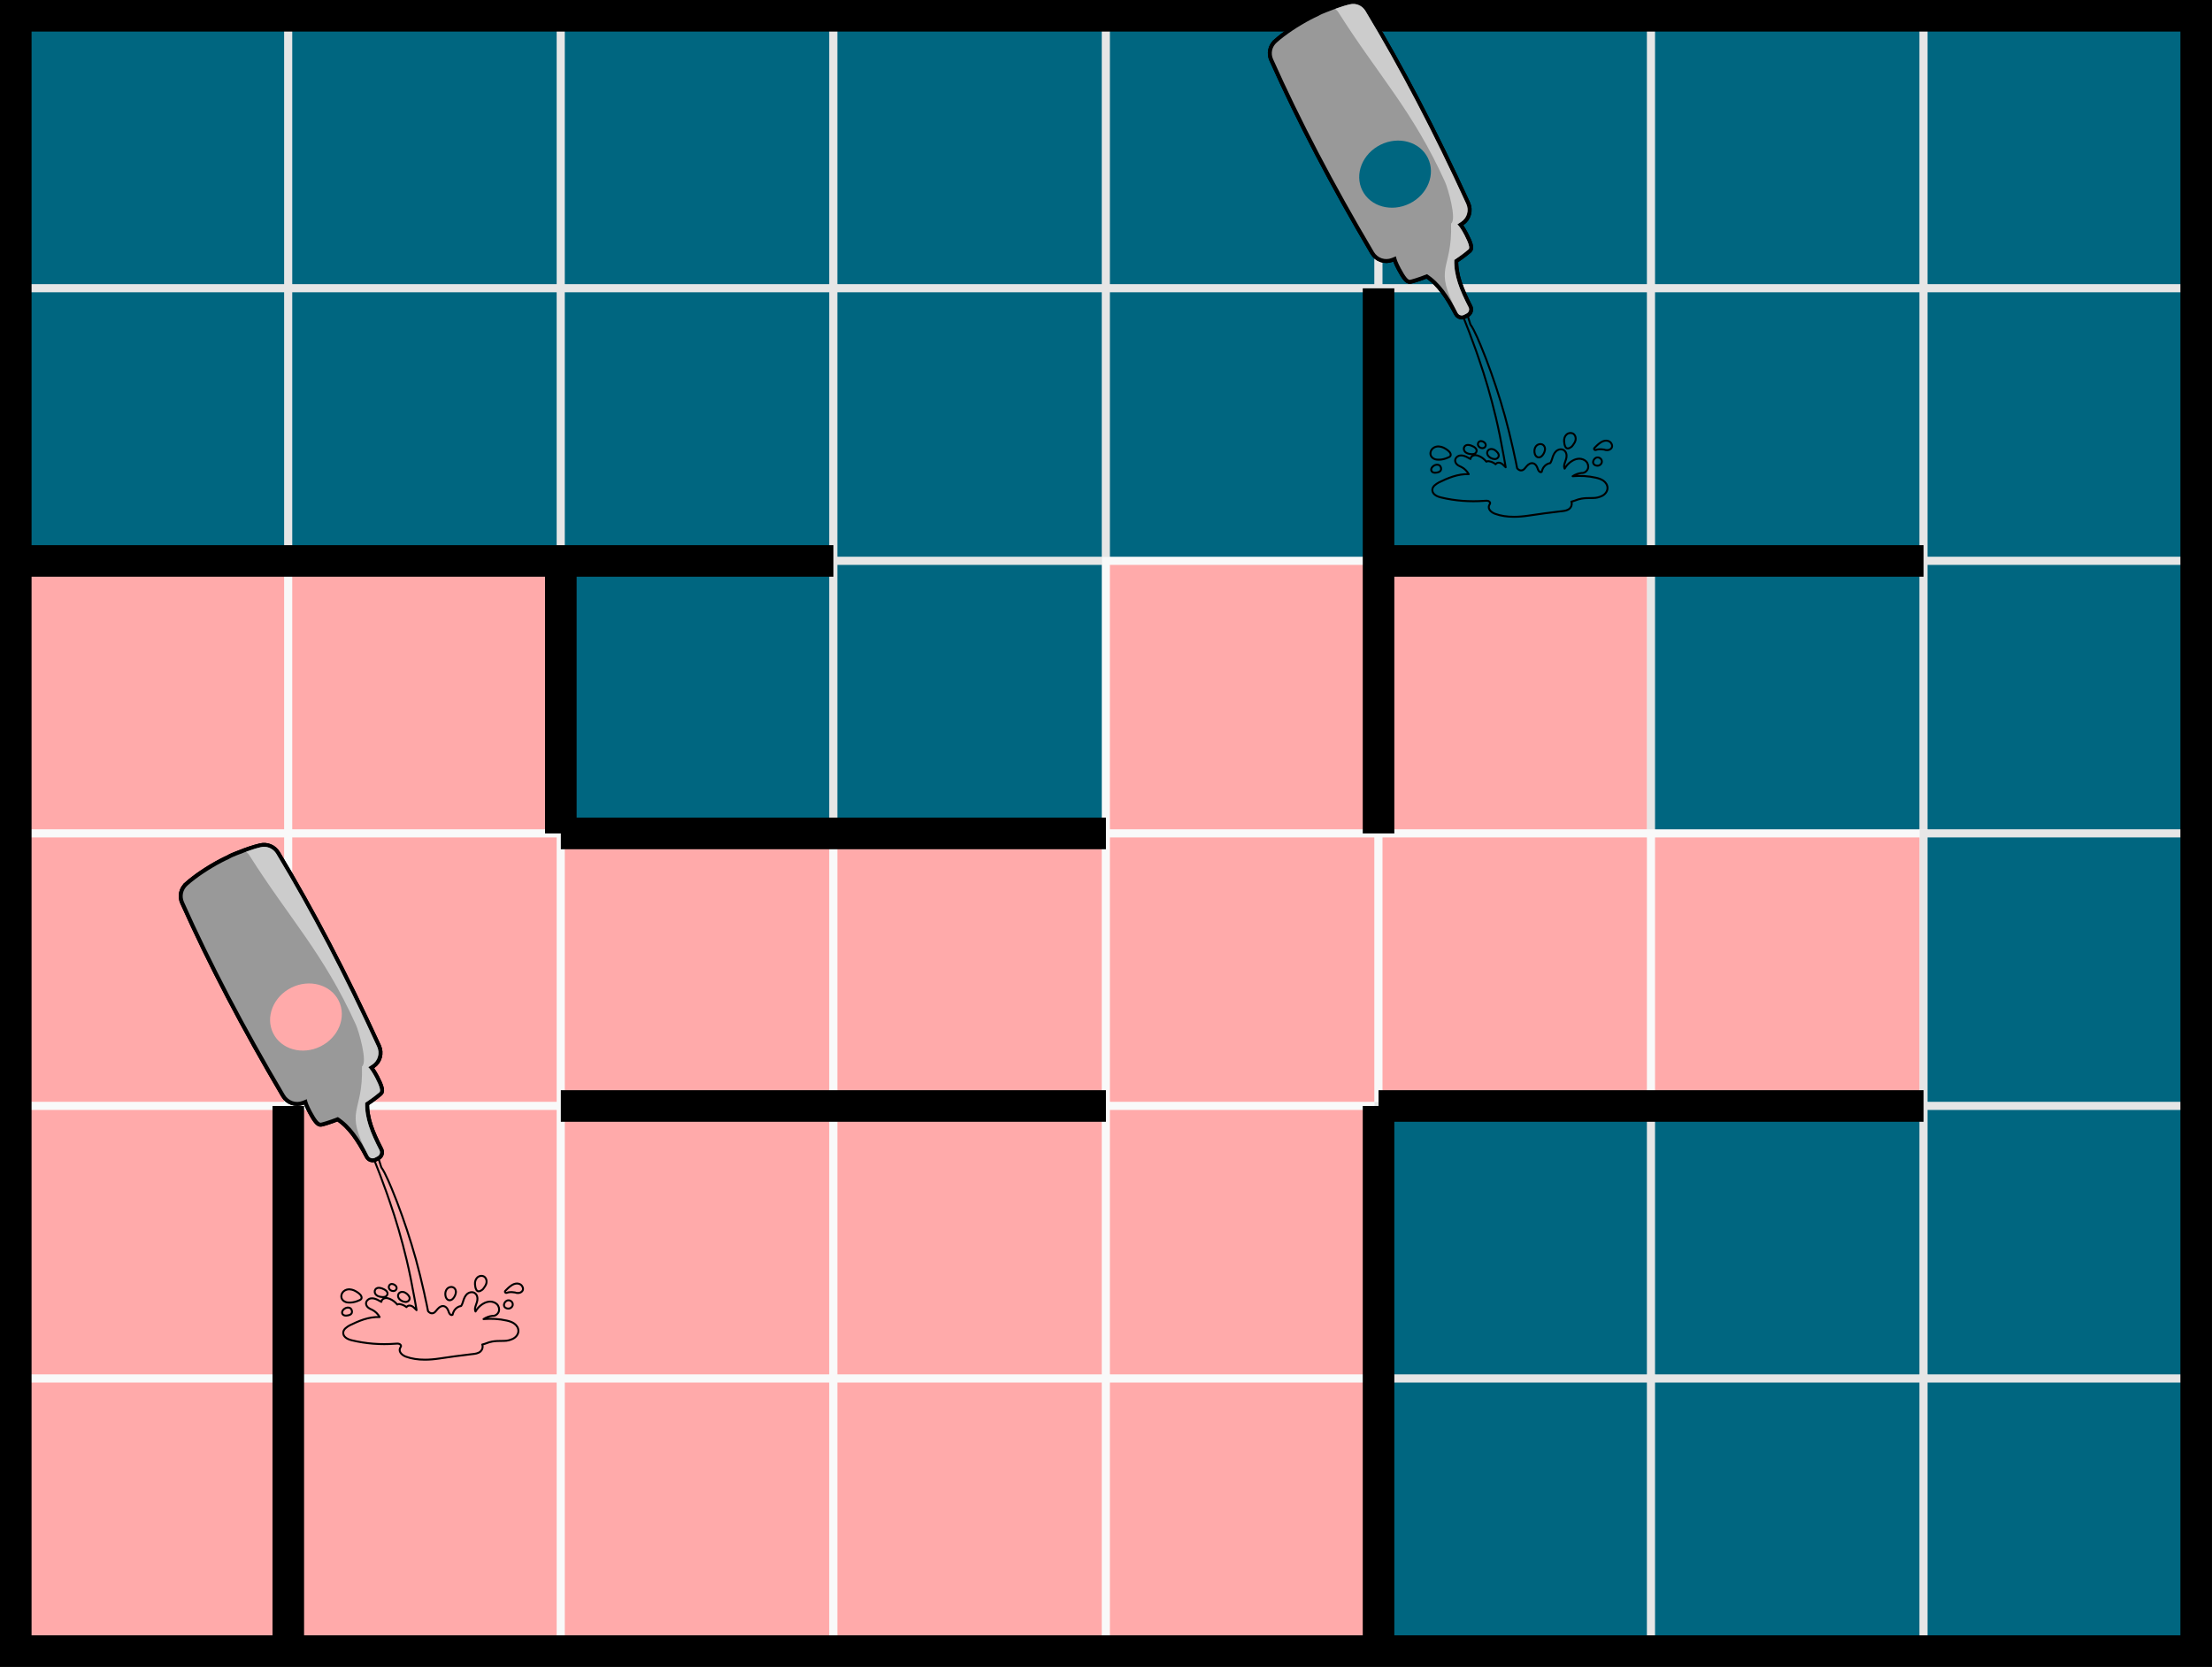 <?xml version="1.0" encoding="UTF-8" standalone="no"?>
<svg
   width="74.134mm"
   height="55.864mm"
   viewBox="0 0 74.134 55.864"
   version="1.1"
   id="svg4417"
   sodipodi:docname="answerB.svg"
   inkscape:version="1.1.2 (0a00cf5339, 2022-02-04)"
   xmlns:inkscape="http://www.inkscape.org/namespaces/inkscape"
   xmlns:sodipodi="http://sodipodi.sourceforge.net/DTD/sodipodi-0.dtd"
   xmlns="http://www.w3.org/2000/svg"
   xmlns:svg="http://www.w3.org/2000/svg"
   xmlns:rdf="http://www.w3.org/1999/02/22-rdf-syntax-ns#"
   xmlns:cc="http://creativecommons.org/ns#"
   xmlns:dc="http://purl.org/dc/elements/1.1/">
  <rect x="0" y="0" width="74.134" height="55.864" fill="#333333" stroke="none"/>
  <defs
     id="defs4411" />
  <sodipodi:namedview
     id="base"
     pagecolor="#ffffff"
     bordercolor="#666666"
     borderopacity="1.0"
     inkscape:pageopacity="0.0"
     inkscape:pageshadow="2"
     inkscape:zoom="2.0878768"
     inkscape:cx="140.09448"
     inkscape:cy="105.3702"
     inkscape:document-units="mm"
     inkscape:current-layer="layer1"
     inkscape:document-rotation="0"
     showgrid="false"
     inkscape:window-width="1366"
     inkscape:window-height="713"
     inkscape:window-x="0"
     inkscape:window-y="0"
     inkscape:window-maximized="1"
     inkscape:pagecheckerboard="0" />
  <g
     inkscape:label="Ebene 1"
     inkscape:groupmode="layer"
     id="layer1"
     transform="translate(13.217,-31.201)">
    <rect
       x="-12.688"
       y="31.73"
       class="st0"
       width="9.133"
       height="9.133"
       id="rect816"
       style="fill:#006680;stroke:#e6e6e6;stroke-width:0.265;stroke-miterlimit:10" />
    <rect
       x="-3.555"
       y="31.73"
       class="st0"
       width="9.133"
       height="9.133"
       id="rect818"
       style="fill:#006680;stroke:#e6e6e6;stroke-width:0.265;stroke-miterlimit:10" />
    <rect
       x="5.579"
       y="31.73"
       class="st0"
       width="9.133"
       height="9.133"
       id="rect820"
       style="fill:#006680;stroke:#e6e6e6;stroke-width:0.265;stroke-miterlimit:10" />
    <rect
       x="14.715"
       y="31.73"
       class="st0"
       width="9.133"
       height="9.133"
       id="rect822"
       style="fill:#006680;stroke:#e6e6e6;stroke-width:0.265;stroke-miterlimit:10" />
    <rect
       x="23.848"
       y="31.73"
       class="st0"
       width="9.133"
       height="9.133"
       id="rect824"
       style="fill:#006680;stroke:#e6e6e6;stroke-width:0.265;stroke-miterlimit:10" />
    <rect
       x="32.984"
       y="31.73"
       class="st0"
       width="9.133"
       height="9.133"
       id="rect826"
       style="fill:#006680;stroke:#e6e6e6;stroke-width:0.265;stroke-miterlimit:10" />
    <rect
       x="42.118"
       y="31.73"
       class="st0"
       width="9.133"
       height="9.133"
       id="rect828"
       style="fill:#006680;stroke:#e6e6e6;stroke-width:0.265;stroke-miterlimit:10" />
    <rect
       x="51.251"
       y="31.73"
       class="st0"
       width="9.133"
       height="9.133"
       id="rect830"
       style="fill:#006680;stroke:#e6e6e6;stroke-width:0.265;stroke-miterlimit:10" />
    <rect
       x="-12.688"
       y="40.864"
       class="st0"
       width="9.133"
       height="9.133"
       id="rect832"
       style="fill:#006680;stroke:#e6e6e6;stroke-width:0.265;stroke-miterlimit:10" />
    <rect
       x="-3.555"
       y="40.864"
       class="st0"
       width="9.133"
       height="9.133"
       id="rect834"
       style="fill:#006680;stroke:#e6e6e6;stroke-width:0.265;stroke-miterlimit:10" />
    <rect
       x="5.579"
       y="40.864"
       class="st0"
       width="9.133"
       height="9.133"
       id="rect836"
       style="fill:#006680;stroke:#e6e6e6;stroke-width:0.265;stroke-miterlimit:10" />
    <rect
       x="14.715"
       y="40.864"
       class="st0"
       width="9.133"
       height="9.133"
       id="rect838"
       style="fill:#006680;stroke:#e6e6e6;stroke-width:0.265;stroke-miterlimit:10" />
    <rect
       x="23.848"
       y="40.864"
       class="st0"
       width="9.133"
       height="9.133"
       id="rect840"
       style="fill:#006680;stroke:#e6e6e6;stroke-width:0.265;stroke-miterlimit:10" />
    <rect
       x="32.984"
       y="40.864"
       class="st0"
       width="9.133"
       height="9.133"
       id="rect842"
       style="fill:#006680;stroke:#e6e6e6;stroke-width:0.265;stroke-miterlimit:10" />
    <rect
       x="42.118"
       y="40.864"
       class="st0"
       width="9.133"
       height="9.133"
       id="rect844"
       style="fill:#006680;stroke:#e6e6e6;stroke-width:0.265;stroke-miterlimit:10" />
    <rect
       x="51.251"
       y="40.864"
       class="st0"
       width="9.133"
       height="9.133"
       id="rect846"
       style="fill:#006680;stroke:#e6e6e6;stroke-width:0.265;stroke-miterlimit:10" />
    <rect
       x="-12.688"
       y="50"
       class="st1"
       width="9.133"
       height="9.133"
       id="rect848"
       style="fill:#ffaaaa;stroke:#f9f9f9;stroke-width:0.265;stroke-miterlimit:10" />
    <rect
       x="-3.555"
       y="50"
       class="st1"
       width="9.133"
       height="9.133"
       id="rect850"
       style="fill:#ffaaaa;stroke:#f9f9f9;stroke-width:0.265;stroke-miterlimit:10" />
    <rect
       x="5.579"
       y="50"
       class="st0"
       width="9.133"
       height="9.133"
       id="rect852"
       style="fill:#006680;stroke:#e6e6e6;stroke-width:0.265;stroke-miterlimit:10" />
    <rect
       x="14.715"
       y="50"
       class="st0"
       width="9.133"
       height="9.133"
       id="rect854"
       style="fill:#006680;stroke:#e6e6e6;stroke-width:0.265;stroke-miterlimit:10" />
    <rect
       x="23.848"
       y="50"
       class="st1"
       width="9.133"
       height="9.133"
       id="rect856"
       style="fill:#ffaaaa;stroke:#f9f9f9;stroke-width:0.265;stroke-miterlimit:10" />
    <rect
       x="32.984"
       y="50"
       class="st1"
       width="9.133"
       height="9.133"
       id="rect858"
       style="fill:#ffaaaa;stroke:#f9f9f9;stroke-width:0.265;stroke-miterlimit:10" />
    <rect
       x="42.118"
       y="50"
       class="st0"
       width="9.133"
       height="9.133"
       id="rect860"
       style="fill:#006680;stroke:#e6e6e6;stroke-width:0.265;stroke-miterlimit:10" />
    <rect
       x="51.251"
       y="50"
       class="st0"
       width="9.133"
       height="9.133"
       id="rect862"
       style="fill:#006680;stroke:#e6e6e6;stroke-width:0.265;stroke-miterlimit:10" />
    <rect
       x="-12.688"
       y="59.133"
       class="st1"
       width="9.133"
       height="9.133"
       id="rect864"
       style="fill:#ffaaaa;stroke:#f9f9f9;stroke-width:0.265;stroke-miterlimit:10" />
    <rect
       x="-3.555"
       y="59.133"
       class="st1"
       width="9.133"
       height="9.133"
       id="rect866"
       style="fill:#ffaaaa;stroke:#f9f9f9;stroke-width:0.265;stroke-miterlimit:10" />
    <rect
       x="5.579"
       y="59.133"
       class="st1"
       width="9.133"
       height="9.133"
       id="rect868"
       style="fill:#ffaaaa;stroke:#f9f9f9;stroke-width:0.265;stroke-miterlimit:10" />
    <rect
       x="14.715"
       y="59.133"
       class="st1"
       width="9.133"
       height="9.133"
       id="rect870"
       style="fill:#ffaaaa;stroke:#f9f9f9;stroke-width:0.265;stroke-miterlimit:10" />
    <rect
       x="23.848"
       y="59.133"
       class="st1"
       width="9.133"
       height="9.133"
       id="rect872"
       style="fill:#ffaaaa;stroke:#f9f9f9;stroke-width:0.265;stroke-miterlimit:10" />
    <rect
       x="32.984"
       y="59.133"
       class="st1"
       width="9.133"
       height="9.133"
       id="rect874"
       style="fill:#ffaaaa;stroke:#f9f9f9;stroke-width:0.265;stroke-miterlimit:10" />
    <rect
       x="42.118"
       y="59.133"
       class="st1"
       width="9.133"
       height="9.133"
       id="rect876"
       style="fill:#ffaaaa;stroke:#f9f9f9;stroke-width:0.265;stroke-miterlimit:10" />
    <rect
       x="51.251"
       y="59.133"
       class="st0"
       width="9.133"
       height="9.133"
       id="rect878"
       style="fill:#006680;stroke:#e6e6e6;stroke-width:0.265;stroke-miterlimit:10" />
    <rect
       x="-12.688"
       y="68.267"
       class="st1"
       width="9.133"
       height="9.133"
       id="rect880"
       style="fill:#ffaaaa;stroke:#f9f9f9;stroke-width:0.265;stroke-miterlimit:10" />
    <rect
       x="-3.555"
       y="68.267"
       class="st1"
       width="9.133"
       height="9.133"
       id="rect882"
       style="fill:#ffaaaa;stroke:#f9f9f9;stroke-width:0.265;stroke-miterlimit:10" />
    <rect
       x="5.579"
       y="68.267"
       class="st1"
       width="9.133"
       height="9.133"
       id="rect884"
       style="fill:#ffaaaa;stroke:#f9f9f9;stroke-width:0.265;stroke-miterlimit:10" />
    <rect
       x="14.715"
       y="68.267"
       class="st1"
       width="9.133"
       height="9.133"
       id="rect886"
       style="fill:#ffaaaa;stroke:#f9f9f9;stroke-width:0.265;stroke-miterlimit:10" />
    <rect
       x="23.848"
       y="68.267"
       class="st1"
       width="9.133"
       height="9.133"
       id="rect888"
       style="fill:#ffaaaa;stroke:#f9f9f9;stroke-width:0.265;stroke-miterlimit:10" />
    <rect
       x="32.984"
       y="68.267"
       class="st0"
       width="9.133"
       height="9.133"
       id="rect890"
       style="fill:#006680;stroke:#e6e6e6;stroke-width:0.265;stroke-miterlimit:10" />
    <rect
       x="42.118"
       y="68.267"
       class="st0"
       width="9.133"
       height="9.133"
       id="rect892"
       style="fill:#006680;stroke:#e6e6e6;stroke-width:0.265;stroke-miterlimit:10" />
    <rect
       x="51.251"
       y="68.267"
       class="st0"
       width="9.133"
       height="9.133"
       id="rect894"
       style="fill:#006680;stroke:#e6e6e6;stroke-width:0.265;stroke-miterlimit:10" />
    <rect
       x="-12.688"
       y="77.403"
       class="st1"
       width="9.133"
       height="9.133"
       id="rect896"
       style="fill:#ffaaaa;stroke:#f9f9f9;stroke-width:0.265;stroke-miterlimit:10" />
    <rect
       x="-3.555"
       y="77.403"
       class="st1"
       width="9.133"
       height="9.133"
       id="rect898"
       style="fill:#ffaaaa;stroke:#f9f9f9;stroke-width:0.265;stroke-miterlimit:10" />
    <rect
       x="5.579"
       y="77.403"
       class="st1"
       width="9.133"
       height="9.133"
       id="rect900"
       style="fill:#ffaaaa;stroke:#f9f9f9;stroke-width:0.265;stroke-miterlimit:10" />
    <rect
       x="14.715"
       y="77.403"
       class="st1"
       width="9.133"
       height="9.133"
       id="rect902"
       style="fill:#ffaaaa;stroke:#f9f9f9;stroke-width:0.265;stroke-miterlimit:10" />
    <rect
       x="23.848"
       y="77.403"
       class="st1"
       width="9.133"
       height="9.133"
       id="rect904"
       style="fill:#ffaaaa;stroke:#f9f9f9;stroke-width:0.265;stroke-miterlimit:10" />
    <rect
       x="32.984"
       y="77.403"
       class="st0"
       width="9.133"
       height="9.133"
       id="rect906"
       style="fill:#006680;stroke:#e6e6e6;stroke-width:0.265;stroke-miterlimit:10" />
    <rect
       x="42.118"
       y="77.403"
       class="st0"
       width="9.133"
       height="9.133"
       id="rect908"
       style="fill:#006680;stroke:#e6e6e6;stroke-width:0.265;stroke-miterlimit:10" />
    <rect
       x="51.251"
       y="77.403"
       class="st0"
       width="9.133"
       height="9.133"
       id="rect910"
       style="fill:#006680;stroke:#e6e6e6;stroke-width:0.265;stroke-miterlimit:10" />
    <line
       class="st2"
       x1="-12.688"
       y1="50"
       x2="14.715"
       y2="50"
       id="line912"
       style="fill:none;stroke:#000000;stroke-width:1.058;stroke-miterlimit:10" />
    <rect
       x="-12.688"
       y="31.73"
       class="st2"
       width="73.075"
       height="54.806"
       id="rect914"
       style="fill:none;stroke:#000000;stroke-width:1.058;stroke-miterlimit:10" />
    <line
       class="st2"
       x1="32.984"
       y1="40.864"
       x2="32.984"
       y2="59.133"
       id="line916"
       style="fill:none;stroke:#000000;stroke-width:1.058;stroke-miterlimit:10" />
    <line
       class="st2"
       x1="51.251"
       y1="50"
       x2="32.984"
       y2="50"
       id="line918"
       style="fill:none;stroke:#000000;stroke-width:1.058;stroke-miterlimit:10" />
    <line
       class="st2"
       x1="5.579"
       y1="68.267"
       x2="23.848"
       y2="68.267"
       id="line920"
       style="fill:none;stroke:#000000;stroke-width:1.058;stroke-miterlimit:10" />
    <line
       class="st2"
       x1="5.579"
       y1="59.133"
       x2="5.579"
       y2="50"
       id="line922"
       style="fill:none;stroke:#000000;stroke-width:1.058;stroke-miterlimit:10" />
    <line
       class="st2"
       x1="23.848"
       y1="59.133"
       x2="5.579"
       y2="59.133"
       id="line924"
       style="fill:none;stroke:#000000;stroke-width:1.058;stroke-miterlimit:10" />
    <line
       class="st2"
       x1="32.984"
       y1="68.267"
       x2="32.984"
       y2="86.536"
       id="line926"
       style="fill:none;stroke:#000000;stroke-width:1.058;stroke-miterlimit:10" />
    <line
       class="st2"
       x1="32.984"
       y1="68.267"
       x2="51.251"
       y2="68.267"
       id="line928"
       style="fill:none;stroke:#000000;stroke-width:1.058;stroke-miterlimit:10" />
    <line
       class="st2"
       x1="-3.555"
       y1="68.267"
       x2="-3.555"
       y2="86.536"
       id="line930"
       style="fill:none;stroke:#000000;stroke-width:1.058;stroke-miterlimit:10" />
    <g
       id="g2682-8"
       transform="translate(-44.423,-74.808)">
      <g
         id="g3468"
         transform="translate(1.058,-1.587)">
        <path
           id="path780"
           style="fill:#006680;stroke-width:0.265"
           d="m 79.213,118.278 c 0,0 0.114,0.291 0.175,0.447 0.082,0.22 0.164,0.44 0.222,0.604 l 0.095,0.275 c 0.217,0.622 0.41,1.286 0.574,1.974 0.095,0.4 0.18,0.825 0.262,1.281 0.016,0.085 0.029,0.166 0.045,0.254 0.008,0.048 0.016,0.096 0.024,0.143 -0.016,-0.013 -0.034,-0.029 -0.05,-0.048 -0.011,-0.013 -0.024,-0.024 -0.037,-0.037 -0.05,-0.048 -0.097,-0.069 -0.15,-0.069 -0.037,0 -0.074,0.018 -0.098,0.048 0,0.003 -0.003,0.003 -0.003,0.005 -0.048,-0.04 -0.103,-0.069 -0.161,-0.087 -0.048,-0.016 -0.088,-0.019 -0.122,-0.011 -0.008,0.003 -0.018,0.005 -0.026,0.011 -0.069,-0.085 -0.159,-0.154 -0.259,-0.193 -0.029,-0.011 -0.074,-0.026 -0.121,-0.024 -0.053,0.003 -0.098,0.024 -0.127,0.061 -0.016,0.018 -0.024,0.042 -0.026,0.066 -0.042,-0.026 -0.087,-0.05 -0.132,-0.071 -0.064,-0.029 -0.14,-0.058 -0.22,-0.045 -0.082,0.013 -0.169,0.087 -0.161,0.18 0.003,0.05 0.034,0.103 0.087,0.14 0.029,0.021 0.058,0.034 0.087,0.048 0.011,0.005 0.024,0.011 0.035,0.016 0.103,0.053 0.19,0.138 0.246,0.241 -0.368,-0.016 -0.709,0.135 -1.003,0.278 -0.1,0.058 -0.211,0.127 -0.217,0.245 v 5.3e-4 c -0.005,0.119 0.101,0.211 0.288,0.256 0.476,0.114 0.966,0.151 1.453,0.114 0.053,-0.005 0.1,-0.008 0.14,0.008 0.032,0.013 0.061,0.045 0.056,0.074 -0.003,0.011 -0.008,0.021 -0.016,0.035 -0.008,0.013 -0.016,0.026 -0.021,0.042 -0.042,0.124 0.076,0.23 0.209,0.278 0.185,0.066 0.392,0.098 0.627,0.098 0.151,0 0.315,-0.013 0.492,-0.04 0.341,-0.05 0.707,-0.103 1.09,-0.146 h 0.008 c 0.093,-0.011 0.196,-0.021 0.272,-0.087 0.05,-0.042 0.08,-0.114 0.074,-0.182 -0.003,-0.018 -0.005,-0.037 -0.013,-0.053 0.058,-0.013 0.103,-0.029 0.146,-0.045 0.106,-0.04 0.214,-0.082 0.582,-0.077 0.103,0 0.207,-0.024 0.302,-0.071 0.111,-0.056 0.182,-0.158 0.182,-0.264 0,-0.093 -0.05,-0.182 -0.14,-0.246 -0.077,-0.053 -0.164,-0.08 -0.249,-0.099 -0.257,-0.058 -0.518,-0.073 -0.78,-0.05 0.09,-0.058 0.193,-0.098 0.302,-0.109 0.095,0.011 0.185,-0.066 0.211,-0.148 0.026,-0.082 -6.4e-5,-0.18 -0.064,-0.243 -0.058,-0.056 -0.143,-0.087 -0.23,-0.087 -0.074,0.003 -0.151,0.024 -0.227,0.069 -0.087,0.05 -0.164,0.12 -0.22,0.202 -0.013,0.021 -0.027,0.041 -0.04,0.062 -0.019,-0.037 -0.024,-0.09 -0.008,-0.15 0.008,-0.029 0.018,-0.059 0.029,-0.09 0.016,-0.042 0.032,-0.087 0.04,-0.135 0.013,-0.082 -0.003,-0.196 -0.096,-0.249 -0.085,-0.05 -0.193,-0.015 -0.256,0.045 -0.061,0.061 -0.093,0.14 -0.117,0.214 l -0.005,0.019 c -0.019,0.058 -0.037,0.114 -0.069,0.161 -0.082,0.011 -0.161,0.058 -0.217,0.132 -0.032,0.045 -0.056,0.1 -0.069,0.161 -0.003,0 -0.002,0.003 -0.005,0.003 -0.021,0.018 -0.061,0.003 -0.082,-0.021 -0.024,-0.024 -0.037,-0.058 -0.05,-0.095 -0.005,-0.011 -0.008,-0.024 -0.013,-0.035 -0.032,-0.077 -0.077,-0.122 -0.132,-0.137 -0.071,-0.021 -0.151,0.013 -0.217,0.09 -0.011,0.013 -0.021,0.027 -0.034,0.04 -0.029,0.037 -0.058,0.071 -0.095,0.092 -0.04,0.021 -0.093,0.021 -0.132,-0.003 -0.021,-0.011 -0.04,-0.029 -0.058,-0.048 -0.003,-0.003 -0.002,-0.003 -0.005,-0.005 -0.016,-0.079 -0.032,-0.161 -0.048,-0.241 -0.016,-0.074 -0.032,-0.145 -0.048,-0.217 -0.013,-0.061 -0.026,-0.125 -0.039,-0.183 -0.087,-0.386 -0.178,-0.754 -0.273,-1.103 -0.185,-0.661 -0.4,-1.312 -0.638,-1.934 l -0.114,-0.286 c -0.056,-0.146 -0.135,-0.326 -0.22,-0.516 l -0.071,-0.161 -0.204,-0.457 z m 3.556,3.829 c -0.045,0.003 -0.09,0.021 -0.124,0.053 -0.056,0.053 -0.085,0.132 -0.08,0.222 0.003,0.042 0.011,0.145 0.053,0.204 0.016,0.021 0.034,0.035 0.06,0.037 h 0.016 c 0.037,0 0.074,-0.021 0.098,-0.04 0.032,-0.018 0.056,-0.048 0.077,-0.08 0.034,-0.045 0.069,-0.1 0.082,-0.166 0.013,-0.074 -0.011,-0.151 -0.061,-0.193 -0.033,-0.028 -0.077,-0.04 -0.122,-0.037 z m 1.199,0.256 c -0.127,0.003 -0.233,0.098 -0.302,0.161 -0.013,0.011 -0.027,0.027 -0.042,0.042 -0.013,0.013 -0.027,0.029 -0.04,0.04 -0.016,0.013 -0.018,0.037 -0.008,0.053 0.008,0.013 0.021,0.019 0.037,0.019 0.005,0 0.01,2.7e-4 0.016,-0.003 0.069,-0.026 0.143,-0.032 0.249,-0.016 0.013,0.003 0.023,0.005 0.037,0.005 0.021,0.011 0.048,0.016 0.08,0.016 v 5.2e-4 c 0.058,0.003 0.106,-0.016 0.14,-0.048 0.026,-0.024 0.04,-0.056 0.04,-0.092 0,-0.042 -0.024,-0.09 -0.058,-0.125 -0.037,-0.034 -0.092,-0.053 -0.148,-0.053 z m -4.195,0.015 c -0.015,8e-4 -0.03,0.005 -0.044,0.012 h -5.29e-4 c -0.048,0.026 -0.066,0.09 -0.042,0.14 0.021,0.048 0.079,0.085 0.137,0.085 h 0.005 c 0.045,0 0.082,-0.021 0.101,-0.058 0.021,-0.042 0.01,-0.09 -0.029,-0.127 -0.032,-0.03 -0.081,-0.054 -0.128,-0.052 z m 2.011,0.1 c -0.033,-0.003 -0.067,0.004 -0.098,0.02 -0.05,0.026 -0.09,0.076 -0.106,0.14 -0.016,0.056 -0.016,0.164 0.035,0.23 0.024,0.034 0.058,0.053 0.098,0.056 h 0.006 c 0.119,0 0.198,-0.18 0.206,-0.252 0.008,-0.061 -0.013,-0.121 -0.053,-0.158 -0.024,-0.021 -0.055,-0.034 -0.088,-0.037 z m -2.465,0.03 c -0.037,0.005 -0.071,0.024 -0.092,0.053 -0.034,0.048 -0.029,0.116 0.01,0.166 0.029,0.034 0.069,0.059 0.127,0.074 0.021,0.005 0.066,0.016 0.116,0.016 0.04,0 0.079,-0.008 0.109,-0.029 0.026,-0.021 0.042,-0.05 0.045,-0.085 0.008,-0.122 -0.201,-0.183 -0.225,-0.188 -0.034,-0.008 -0.063,-0.011 -0.09,-0.008 z m -0.951,0.049 c -0.072,-0.003 -0.14,0.016 -0.189,0.055 -0.087,0.063 -0.116,0.18 -0.074,0.265 0.024,0.047 0.072,0.087 0.132,0.108 0.034,0.011 0.071,0.016 0.116,0.016 h 0.04 c 0.098,-0.005 0.191,-0.029 0.281,-0.071 l 0.013,-0.005 c 0.032,-0.013 0.096,-0.04 0.074,-0.119 -0.016,-0.053 -0.059,-0.092 -0.096,-0.121 -0.058,-0.042 -0.135,-0.095 -0.225,-0.116 -0.024,-0.006 -0.049,-0.01 -0.073,-0.011 z m 1.768,0.085 v 5.3e-4 c -0.055,-0.002 -0.111,0.022 -0.136,0.073 -0.024,0.048 -0.016,0.108 0.021,0.156 0.04,0.053 0.129,0.106 0.214,0.109 h 0.003 c 0.048,0 0.088,-0.019 0.114,-0.053 0.024,-0.029 0.029,-0.066 0.018,-0.103 -0.024,-0.079 -0.122,-0.154 -0.18,-0.172 -0.017,-0.006 -0.035,-0.009 -0.054,-0.01 z m 3.573,0.284 c -0.026,-0.004 -0.054,5.3e-4 -0.078,0.012 -0.053,0.026 -0.092,0.087 -0.095,0.143 0,0.045 0.024,0.082 0.066,0.103 0.024,0.013 0.053,0.019 0.08,0.019 0.019,0 0.034,-0.003 0.05,-0.008 0.045,-0.016 0.082,-0.053 0.095,-0.098 0.013,-0.05 -0.003,-0.103 -0.045,-0.137 -0.021,-0.018 -0.047,-0.03 -0.073,-0.034 z M 78.284,123.17 v 5.3e-4 c -0.058,0.009 -0.118,0.046 -0.15,0.096 -0.026,0.04 -0.029,0.085 -0.008,0.119 0.024,0.04 0.071,0.053 0.119,0.053 0.048,0 0.096,-0.014 0.122,-0.024 0.061,-0.024 0.09,-0.076 0.074,-0.14 -0.013,-0.058 -0.05,-0.095 -0.1,-0.103 -0.018,-0.003 -0.037,-0.003 -0.057,0 z"
           sodipodi:nodetypes="ccccscccccsccccccsccccccccccsscccccccscccccccccsccccsccccccccccccccccccccccccccccccccccccsccccsccccsccsccsccccccsccccccssscccccccscccccccscccccccccsccccccccccccsccccccccsccccccccscccc" />
        <path
           class="st4"
           d="m 72.936,109.021 c 0.294,-0.262 0.725,-0.55 1.151,-0.773 0.074,-0.04 0.151,-0.074 0.228,-0.111 0.093,-0.056 0.191,-0.095 0.294,-0.135 0.021,-0.008 0.042,-0.016 0.064,-0.024 0.249,-0.101 0.495,-0.185 0.709,-0.235 0.206,-0.05 0.418,0.037 0.529,0.22 1.167,1.937 2.273,4.051 3.379,6.464 0.101,0.217 0.029,0.471 -0.169,0.603 -0.042,0.029 -0.085,0.056 -0.13,0.085 0.061,0.053 0.14,0.172 0.238,0.357 0.146,0.28 0.193,0.442 0.135,0.482 -0.021,0.018 -0.198,0.172 -0.476,0.355 -0.016,0.516 0.18,1.008 0.479,1.585 0.04,0.077 0.011,0.169 -0.066,0.209 l -0.035,0.018 -0.055,0.029 c -0.077,0.04 -0.169,0.011 -0.209,-0.066 -0.304,-0.577 -0.595,-1.019 -1.029,-1.299 -0.31,0.124 -0.534,0.183 -0.564,0.188 -0.064,0.024 -0.169,-0.106 -0.318,-0.386 -0.098,-0.185 -0.151,-0.32 -0.159,-0.4 -0.05,0.021 -0.098,0.04 -0.146,0.058 -0.222,0.087 -0.471,0 -0.593,-0.206 -1.349,-2.283 -2.455,-4.397 -3.379,-6.461 -0.087,-0.191 -0.04,-0.415 0.122,-0.556 z"
           id="path764"
           style="font-variation-settings:normal;vector-effect:none;fill:none;fill-opacity:1;stroke:#000000;stroke-width:0.265;stroke-linecap:butt;stroke-linejoin:miter;stroke-miterlimit:10;stroke-dasharray:none;stroke-dashoffset:0;stroke-opacity:1;stop-color:#000000"
           sodipodi:nodetypes="ccccccccccccccccccccccccccc" />
        <path
           id="path780-6-9"
           style="fill:none;stroke:#000000;stroke-width:0.065;stroke-linecap:round;stroke-linejoin:round;stroke-miterlimit:4;stroke-dasharray:none"
           d="m 79.213,118.278 c 0.053,0.135 0.114,0.291 0.175,0.447 0.082,0.22 0.164,0.44 0.222,0.604 l 0.095,0.275 c 0.217,0.622 0.41,1.286 0.574,1.974 0.095,0.4 0.18,0.825 0.262,1.281 0.016,0.085 0.029,0.166 0.045,0.254 0.008,0.048 0.016,0.096 0.024,0.143 -0.016,-0.013 -0.034,-0.029 -0.05,-0.048 -0.011,-0.013 -0.024,-0.024 -0.037,-0.037 -0.05,-0.048 -0.097,-0.069 -0.15,-0.069 -0.037,0 -0.074,0.018 -0.098,0.048 0,0.003 -0.003,0.003 -0.003,0.005 -0.048,-0.04 -0.103,-0.069 -0.161,-0.087 -0.048,-0.016 -0.088,-0.019 -0.122,-0.011 -0.008,0.003 -0.018,0.005 -0.026,0.011 -0.069,-0.085 -0.159,-0.154 -0.259,-0.193 -0.029,-0.011 -0.074,-0.026 -0.121,-0.024 -0.053,0.003 -0.098,0.024 -0.127,0.061 -0.016,0.018 -0.024,0.042 -0.026,0.066 -0.042,-0.026 -0.087,-0.05 -0.132,-0.071 -0.064,-0.029 -0.14,-0.058 -0.22,-0.045 -0.082,0.013 -0.169,0.087 -0.161,0.18 0.003,0.05 0.034,0.103 0.087,0.14 0.029,0.021 0.058,0.034 0.087,0.048 0.011,0.005 0.024,0.011 0.035,0.016 0.103,0.053 0.19,0.138 0.246,0.241 -0.368,-0.016 -0.709,0.135 -1.003,0.278 -0.1,0.058 -0.211,0.127 -0.217,0.245 v 5.3e-4 c -0.005,0.119 0.101,0.211 0.288,0.256 0.476,0.114 0.966,0.151 1.453,0.114 0.053,-0.005 0.1,-0.008 0.14,0.008 0.032,0.013 0.061,0.045 0.056,0.074 -0.003,0.011 -0.008,0.021 -0.016,0.035 -0.008,0.013 -0.016,0.026 -0.021,0.042 -0.042,0.124 0.076,0.23 0.209,0.278 0.185,0.066 0.392,0.098 0.627,0.098 0.151,0 0.315,-0.013 0.492,-0.04 0.341,-0.05 0.707,-0.103 1.09,-0.146 h 0.008 c 0.093,-0.011 0.196,-0.021 0.272,-0.087 0.05,-0.042 0.08,-0.114 0.074,-0.182 -0.003,-0.018 -0.005,-0.037 -0.013,-0.053 0.058,-0.013 0.103,-0.029 0.146,-0.045 0.106,-0.04 0.214,-0.082 0.582,-0.077 0.103,0 0.207,-0.024 0.302,-0.071 0.111,-0.056 0.182,-0.158 0.182,-0.264 0,-0.093 -0.05,-0.182 -0.14,-0.246 -0.077,-0.053 -0.164,-0.08 -0.249,-0.099 -0.257,-0.058 -0.518,-0.073 -0.78,-0.05 0.09,-0.058 0.193,-0.098 0.302,-0.109 0.095,0.011 0.185,-0.066 0.211,-0.148 0.026,-0.082 -6.4e-5,-0.18 -0.064,-0.243 -0.058,-0.056 -0.143,-0.087 -0.23,-0.087 -0.074,0.003 -0.151,0.024 -0.227,0.069 -0.087,0.05 -0.164,0.12 -0.22,0.202 -0.013,0.021 -0.027,0.041 -0.04,0.062 -0.019,-0.037 -0.024,-0.09 -0.008,-0.15 0.008,-0.029 0.018,-0.059 0.029,-0.09 0.016,-0.042 0.032,-0.087 0.04,-0.135 0.013,-0.082 -0.003,-0.196 -0.096,-0.249 -0.085,-0.05 -0.193,-0.015 -0.256,0.045 -0.061,0.061 -0.093,0.14 -0.117,0.214 l -0.005,0.019 c -0.019,0.058 -0.037,0.114 -0.069,0.161 -0.082,0.011 -0.161,0.058 -0.217,0.132 -0.032,0.045 -0.056,0.1 -0.069,0.161 -0.003,0 -0.002,0.003 -0.005,0.003 -0.021,0.018 -0.061,0.003 -0.082,-0.021 -0.024,-0.024 -0.037,-0.058 -0.05,-0.095 -0.005,-0.011 -0.008,-0.024 -0.013,-0.035 -0.032,-0.077 -0.077,-0.122 -0.132,-0.137 -0.071,-0.021 -0.151,0.013 -0.217,0.09 -0.011,0.013 -0.021,0.027 -0.034,0.04 -0.029,0.037 -0.058,0.071 -0.095,0.092 -0.04,0.021 -0.093,0.021 -0.132,-0.003 -0.021,-0.011 -0.04,-0.029 -0.058,-0.048 -0.003,-0.003 -0.002,-0.003 -0.005,-0.005 -0.016,-0.079 -0.032,-0.161 -0.048,-0.241 -0.016,-0.074 -0.032,-0.145 -0.048,-0.217 -0.013,-0.061 -0.026,-0.125 -0.039,-0.183 -0.087,-0.386 -0.178,-0.754 -0.273,-1.103 -0.185,-0.661 -0.4,-1.312 -0.638,-1.934 l -0.114,-0.286 c -0.056,-0.146 -0.277,-0.689 -0.406,-0.856 l -0.089,-0.279 m 3.432,3.916 c -0.045,0.003 -0.09,0.021 -0.124,0.053 -0.056,0.053 -0.085,0.132 -0.08,0.222 0.003,0.042 0.011,0.145 0.053,0.204 0.016,0.021 0.034,0.035 0.06,0.037 h 0.016 c 0.037,0 0.074,-0.021 0.098,-0.04 0.032,-0.018 0.056,-0.048 0.077,-0.08 0.034,-0.045 0.069,-0.1 0.082,-0.166 0.013,-0.074 -0.011,-0.151 -0.061,-0.193 -0.033,-0.028 -0.077,-0.04 -0.122,-0.037 z m 1.199,0.256 c -0.127,0.003 -0.233,0.098 -0.302,0.161 -0.013,0.011 -0.027,0.027 -0.042,0.042 -0.013,0.013 -0.027,0.029 -0.04,0.04 -0.016,0.013 -0.018,0.037 -0.008,0.053 0.008,0.013 0.021,0.019 0.037,0.019 0.005,0 0.01,2.6e-4 0.016,-0.003 0.069,-0.026 0.143,-0.032 0.249,-0.016 0.013,0.003 0.023,0.005 0.037,0.005 0.021,0.011 0.048,0.016 0.08,0.016 v 5.3e-4 c 0.058,0.003 0.106,-0.016 0.14,-0.048 0.026,-0.024 0.04,-0.056 0.04,-0.092 0,-0.042 -0.024,-0.09 -0.058,-0.125 -0.037,-0.034 -0.092,-0.053 -0.148,-0.053 z m -4.195,0.015 c -0.015,7.9e-4 -0.03,0.005 -0.044,0.012 h -5.29e-4 c -0.048,0.026 -0.066,0.09 -0.042,0.14 0.021,0.048 0.079,0.085 0.137,0.085 h 0.005 c 0.045,0 0.082,-0.021 0.101,-0.058 0.021,-0.042 0.01,-0.09 -0.029,-0.127 -0.032,-0.03 -0.081,-0.054 -0.128,-0.052 z m 2.011,0.1 c -0.033,-0.003 -0.067,0.004 -0.098,0.02 -0.05,0.026 -0.09,0.076 -0.106,0.14 -0.016,0.056 -0.016,0.164 0.035,0.23 0.024,0.034 0.058,0.053 0.098,0.056 h 0.006 c 0.119,0 0.198,-0.18 0.206,-0.252 0.008,-0.061 -0.013,-0.121 -0.053,-0.158 -0.024,-0.021 -0.055,-0.034 -0.088,-0.037 z m -2.465,0.03 c -0.037,0.005 -0.071,0.024 -0.092,0.053 -0.034,0.048 -0.029,0.116 0.01,0.166 0.029,0.034 0.069,0.059 0.127,0.074 0.021,0.005 0.066,0.016 0.116,0.016 0.04,0 0.079,-0.008 0.109,-0.029 0.026,-0.021 0.042,-0.05 0.045,-0.085 0.008,-0.122 -0.201,-0.183 -0.225,-0.188 -0.034,-0.008 -0.063,-0.011 -0.09,-0.008 z m -0.951,0.049 c -0.072,-0.003 -0.14,0.016 -0.189,0.055 -0.087,0.063 -0.116,0.18 -0.074,0.265 0.024,0.047 0.072,0.087 0.132,0.108 0.034,0.011 0.071,0.016 0.116,0.016 h 0.04 c 0.098,-0.005 0.191,-0.029 0.281,-0.071 l 0.013,-0.005 c 0.032,-0.013 0.096,-0.04 0.074,-0.119 -0.016,-0.053 -0.059,-0.092 -0.096,-0.121 -0.058,-0.042 -0.135,-0.095 -0.225,-0.116 -0.024,-0.006 -0.049,-0.01 -0.073,-0.011 z m 1.768,0.085 v 5.3e-4 c -0.055,-0.002 -0.111,0.022 -0.136,0.073 -0.024,0.048 -0.016,0.108 0.021,0.156 0.04,0.053 0.129,0.106 0.214,0.109 h 0.003 c 0.048,0 0.088,-0.019 0.114,-0.053 0.024,-0.029 0.029,-0.066 0.018,-0.103 -0.024,-0.079 -0.122,-0.154 -0.18,-0.172 -0.017,-0.006 -0.035,-0.009 -0.054,-0.01 z m 3.573,0.284 c -0.026,-0.004 -0.054,5.3e-4 -0.078,0.012 -0.053,0.026 -0.092,0.087 -0.095,0.143 0,0.045 0.024,0.082 0.066,0.103 0.024,0.013 0.053,0.019 0.08,0.019 0.019,0 0.034,-0.003 0.05,-0.008 0.045,-0.016 0.082,-0.053 0.095,-0.098 0.013,-0.05 -0.003,-0.103 -0.045,-0.137 -0.021,-0.018 -0.047,-0.03 -0.073,-0.034 z m -5.426,0.244 v 5.3e-4 c -0.058,0.009 -0.118,0.046 -0.15,0.096 -0.026,0.04 -0.029,0.085 -0.008,0.119 0.024,0.04 0.071,0.053 0.119,0.053 0.048,0 0.096,-0.014 0.122,-0.024 0.061,-0.024 0.09,-0.076 0.074,-0.14 -0.013,-0.058 -0.05,-0.095 -0.1,-0.103 -0.018,-0.003 -0.037,-0.003 -0.057,0 z"
           sodipodi:nodetypes="ccccscccccsccccccsccccccccccsscccccccscccccccccsccccscccccccccccccccccccccccccccccccccccccccsccccccccsccsccccccscccccccssscccsccccsccssccccscccccccccscccccccccccccscccccccccscccccccccsccccc" />
        <path
           class="st4"
           d="m 72.936,109.021 c 0.294,-0.262 0.725,-0.55 1.151,-0.773 0.074,-0.04 0.151,-0.074 0.228,-0.111 0.093,-0.056 0.191,-0.095 0.294,-0.135 0.021,-0.008 0.042,-0.016 0.064,-0.024 0.249,-0.101 0.495,-0.185 0.709,-0.235 0.206,-0.05 0.418,0.037 0.529,0.22 1.167,1.937 2.273,4.051 3.379,6.464 0.101,0.217 0.029,0.471 -0.169,0.603 -0.042,0.029 -0.085,0.056 -0.13,0.085 0.061,0.053 0.14,0.172 0.238,0.357 0.146,0.28 0.193,0.442 0.135,0.482 -0.021,0.018 -0.198,0.172 -0.476,0.355 -0.016,0.516 0.18,1.008 0.479,1.585 0.04,0.077 0.011,0.169 -0.066,0.209 l -0.035,0.018 -0.055,0.029 c -0.077,0.04 -0.169,0.011 -0.209,-0.066 -0.304,-0.577 -0.595,-1.019 -1.029,-1.299 -0.31,0.124 -0.534,0.183 -0.564,0.188 -0.064,0.024 -0.169,-0.106 -0.318,-0.386 -0.098,-0.185 -0.151,-0.32 -0.159,-0.4 -0.05,0.021 -0.098,0.04 -0.146,0.058 -0.222,0.087 -0.471,0 -0.593,-0.206 -1.349,-2.283 -2.455,-4.397 -3.379,-6.461 -0.087,-0.191 -0.04,-0.415 0.122,-0.556 z"
           id="path764-0"
           style="font-variation-settings:normal;vector-effect:none;fill:none;fill-opacity:1;stroke:#000000;stroke-width:0.265;stroke-linecap:butt;stroke-linejoin:miter;stroke-miterlimit:10;stroke-dasharray:none;stroke-dashoffset:0;stroke-opacity:1;stop-color:#000000"
           sodipodi:nodetypes="ccccccccccccccccccccccccccc" />
        <path
           class="st4"
           d="m 72.936,109.021 c 0.294,-0.262 0.725,-0.55 1.151,-0.773 0.074,-0.04 0.151,-0.074 0.228,-0.111 0.093,-0.056 0.191,-0.095 0.294,-0.135 0.021,-0.008 0.042,-0.016 0.064,-0.024 0.249,-0.101 0.495,-0.185 0.709,-0.235 0.206,-0.05 0.418,0.037 0.529,0.22 1.167,1.937 2.273,4.051 3.379,6.464 0.101,0.217 0.029,0.471 -0.169,0.603 -0.042,0.029 -0.085,0.056 -0.13,0.085 0.061,0.053 0.14,0.172 0.238,0.357 0.146,0.28 0.193,0.442 0.135,0.482 -0.021,0.018 -0.198,0.172 -0.476,0.355 -0.016,0.516 0.18,1.008 0.479,1.585 0.04,0.077 0.011,0.169 -0.066,0.209 l -0.035,0.018 -0.055,0.029 c -0.077,0.04 -0.169,0.011 -0.209,-0.066 -0.304,-0.577 -0.595,-1.019 -1.029,-1.299 -0.31,0.124 -0.534,0.183 -0.564,0.188 -0.064,0.024 -0.169,-0.106 -0.318,-0.386 -0.098,-0.185 -0.151,-0.32 -0.159,-0.4 -0.05,0.021 -0.098,0.04 -0.146,0.058 -0.222,0.087 -0.471,0 -0.593,-0.206 -1.349,-2.283 -2.455,-4.397 -3.379,-6.461 -0.087,-0.191 -0.04,-0.415 0.122,-0.556 z"
           id="path764-8"
           style="font-variation-settings:normal;vector-effect:none;fill:#999999;fill-opacity:1;stroke:none;stroke-width:0.265;stroke-linecap:butt;stroke-linejoin:miter;stroke-miterlimit:10;stroke-dasharray:none;stroke-dashoffset:0;stroke-opacity:1;stop-color:#000000"
           sodipodi:nodetypes="ccccccccccccccccccccccccccc" />
        <path
           id="path764-9"
           style="fill:#cccccc;stroke:none;stroke-width:0.265;stroke-miterlimit:10"
           d="m 75.534,107.731 c -0.051,-0.004 -0.102,-1.7e-4 -0.154,0.012 -0.148,0.035 -0.314,0.09 -0.483,0.152 0.044,0.035 0.084,0.076 0.115,0.127 1.324,2.095 2.478,3.271 3.562,5.662 0.101,0.217 0.405,1.273 0.206,1.405 0.047,1.621 -0.631,1.395 0.219,2.994 0.04,0.077 0.133,0.106 0.209,0.066 l 0.055,-0.029 0.035,-0.019 c 0.077,-0.04 0.106,-0.132 0.066,-0.209 -0.299,-0.577 -0.495,-1.069 -0.479,-1.585 0.278,-0.183 0.455,-0.336 0.476,-0.354 0.058,-0.04 0.011,-0.201 -0.135,-0.482 -0.098,-0.185 -0.177,-0.304 -0.238,-0.357 0.045,-0.029 0.087,-0.056 0.129,-0.085 0.198,-0.132 0.27,-0.387 0.169,-0.604 -1.106,-2.413 -2.212,-4.527 -3.379,-6.464 -0.083,-0.137 -0.223,-0.22 -0.375,-0.232 z"
           sodipodi:nodetypes="scccccccccccccccccss" />
        <ellipse
           style="fill:#006680;stroke:none;stroke-width:0.068;stroke-linecap:round;stroke-linejoin:round;stroke-miterlimit:4;stroke-dasharray:none"
           id="path3309"
           cx="18.582"
           cy="135.778"
           rx="1.226"
           ry="1.099"
           transform="rotate(-26.343)" />
      </g>
      <g
         id="g3468-8"
         transform="translate(-35.443,26.661)">
        <path
           id="path780-67"
           style="fill:#ffaaaa;fill-opacity:1;stroke-width:0.265"
           d="m 79.213,118.278 c 0,0 0.114,0.291 0.175,0.447 0.082,0.22 0.164,0.44 0.222,0.604 l 0.095,0.275 c 0.217,0.622 0.41,1.286 0.574,1.974 0.095,0.4 0.18,0.825 0.262,1.281 0.016,0.085 0.029,0.166 0.045,0.254 0.008,0.048 0.016,0.096 0.024,0.143 -0.016,-0.013 -0.034,-0.029 -0.05,-0.048 -0.011,-0.013 -0.024,-0.024 -0.037,-0.037 -0.05,-0.048 -0.097,-0.069 -0.15,-0.069 -0.037,0 -0.074,0.018 -0.098,0.048 0,0.003 -0.003,0.003 -0.003,0.005 -0.048,-0.04 -0.103,-0.069 -0.161,-0.087 -0.048,-0.016 -0.088,-0.019 -0.122,-0.011 -0.008,0.003 -0.018,0.005 -0.026,0.011 -0.069,-0.085 -0.159,-0.154 -0.259,-0.193 -0.029,-0.011 -0.074,-0.026 -0.121,-0.024 -0.053,0.003 -0.098,0.024 -0.127,0.061 -0.016,0.018 -0.024,0.042 -0.026,0.066 -0.042,-0.026 -0.087,-0.05 -0.132,-0.071 -0.064,-0.029 -0.14,-0.058 -0.22,-0.045 -0.082,0.013 -0.169,0.087 -0.161,0.18 0.003,0.05 0.034,0.103 0.087,0.14 0.029,0.021 0.058,0.034 0.087,0.048 0.011,0.005 0.024,0.011 0.035,0.016 0.103,0.053 0.19,0.138 0.246,0.241 -0.368,-0.016 -0.709,0.135 -1.003,0.278 -0.1,0.058 -0.211,0.127 -0.217,0.245 v 5.3e-4 c -0.005,0.119 0.101,0.211 0.288,0.256 0.476,0.114 0.966,0.151 1.453,0.114 0.053,-0.005 0.1,-0.008 0.14,0.008 0.032,0.013 0.061,0.045 0.056,0.074 -0.003,0.011 -0.008,0.021 -0.016,0.035 -0.008,0.013 -0.016,0.026 -0.021,0.042 -0.042,0.124 0.076,0.23 0.209,0.278 0.185,0.066 0.392,0.098 0.627,0.098 0.151,0 0.315,-0.013 0.492,-0.04 0.341,-0.05 0.707,-0.103 1.09,-0.146 h 0.008 c 0.093,-0.011 0.196,-0.021 0.272,-0.087 0.05,-0.042 0.08,-0.114 0.074,-0.182 -0.003,-0.018 -0.005,-0.037 -0.013,-0.053 0.058,-0.013 0.103,-0.029 0.146,-0.045 0.106,-0.04 0.214,-0.082 0.582,-0.077 0.103,0 0.207,-0.024 0.302,-0.071 0.111,-0.056 0.182,-0.158 0.182,-0.264 0,-0.093 -0.05,-0.182 -0.14,-0.246 -0.077,-0.053 -0.164,-0.08 -0.249,-0.099 -0.257,-0.058 -0.518,-0.073 -0.78,-0.05 0.09,-0.058 0.193,-0.098 0.302,-0.109 0.095,0.011 0.185,-0.066 0.211,-0.148 0.026,-0.082 -6.4e-5,-0.18 -0.064,-0.243 -0.058,-0.056 -0.143,-0.087 -0.23,-0.087 -0.074,0.003 -0.151,0.024 -0.227,0.069 -0.087,0.05 -0.164,0.12 -0.22,0.202 -0.013,0.021 -0.027,0.041 -0.04,0.062 -0.019,-0.037 -0.024,-0.09 -0.008,-0.15 0.008,-0.029 0.018,-0.059 0.029,-0.09 0.016,-0.042 0.032,-0.087 0.04,-0.135 0.013,-0.082 -0.003,-0.196 -0.096,-0.249 -0.085,-0.05 -0.193,-0.015 -0.256,0.045 -0.061,0.061 -0.093,0.14 -0.117,0.214 l -0.005,0.019 c -0.019,0.058 -0.037,0.114 -0.069,0.161 -0.082,0.011 -0.161,0.058 -0.217,0.132 -0.032,0.045 -0.056,0.1 -0.069,0.161 -0.003,0 -0.002,0.003 -0.005,0.003 -0.021,0.018 -0.061,0.003 -0.082,-0.021 -0.024,-0.024 -0.037,-0.058 -0.05,-0.095 -0.005,-0.011 -0.008,-0.024 -0.013,-0.035 -0.032,-0.077 -0.077,-0.122 -0.132,-0.137 -0.071,-0.021 -0.151,0.013 -0.217,0.09 -0.011,0.013 -0.021,0.027 -0.034,0.04 -0.029,0.037 -0.058,0.071 -0.095,0.092 -0.04,0.021 -0.093,0.021 -0.132,-0.003 -0.021,-0.011 -0.04,-0.029 -0.058,-0.048 -0.003,-0.003 -0.002,-0.003 -0.005,-0.005 -0.016,-0.079 -0.032,-0.161 -0.048,-0.241 -0.016,-0.074 -0.032,-0.145 -0.048,-0.217 -0.013,-0.061 -0.026,-0.125 -0.039,-0.183 -0.087,-0.386 -0.178,-0.754 -0.273,-1.103 -0.185,-0.661 -0.4,-1.312 -0.638,-1.934 l -0.114,-0.286 c -0.056,-0.146 -0.135,-0.326 -0.22,-0.516 l -0.071,-0.161 -0.204,-0.457 z m 3.556,3.829 c -0.045,0.003 -0.09,0.021 -0.124,0.053 -0.056,0.053 -0.085,0.132 -0.08,0.222 0.003,0.042 0.011,0.145 0.053,0.204 0.016,0.021 0.034,0.035 0.06,0.037 h 0.016 c 0.037,0 0.074,-0.021 0.098,-0.04 0.032,-0.018 0.056,-0.048 0.077,-0.08 0.034,-0.045 0.069,-0.1 0.082,-0.166 0.013,-0.074 -0.011,-0.151 -0.061,-0.193 -0.033,-0.028 -0.077,-0.04 -0.122,-0.037 z m 1.199,0.256 c -0.127,0.003 -0.233,0.098 -0.302,0.161 -0.013,0.011 -0.027,0.027 -0.042,0.042 -0.013,0.013 -0.027,0.029 -0.04,0.04 -0.016,0.013 -0.018,0.037 -0.008,0.053 0.008,0.013 0.021,0.019 0.037,0.019 0.005,0 0.01,2.7e-4 0.016,-0.003 0.069,-0.026 0.143,-0.032 0.249,-0.016 0.013,0.003 0.023,0.005 0.037,0.005 0.021,0.011 0.048,0.016 0.08,0.016 v 5.2e-4 c 0.058,0.003 0.106,-0.016 0.14,-0.048 0.026,-0.024 0.04,-0.056 0.04,-0.092 0,-0.042 -0.024,-0.09 -0.058,-0.125 -0.037,-0.034 -0.092,-0.053 -0.148,-0.053 z m -4.195,0.015 c -0.015,8e-4 -0.03,0.005 -0.044,0.012 h -5.29e-4 c -0.048,0.026 -0.066,0.09 -0.042,0.14 0.021,0.048 0.079,0.085 0.137,0.085 h 0.005 c 0.045,0 0.082,-0.021 0.101,-0.058 0.021,-0.042 0.01,-0.09 -0.029,-0.127 -0.032,-0.03 -0.081,-0.054 -0.128,-0.052 z m 2.011,0.1 c -0.033,-0.003 -0.067,0.004 -0.098,0.02 -0.05,0.026 -0.09,0.076 -0.106,0.14 -0.016,0.056 -0.016,0.164 0.035,0.23 0.024,0.034 0.058,0.053 0.098,0.056 h 0.006 c 0.119,0 0.198,-0.18 0.206,-0.252 0.008,-0.061 -0.013,-0.121 -0.053,-0.158 -0.024,-0.021 -0.055,-0.034 -0.088,-0.037 z m -2.465,0.03 c -0.037,0.005 -0.071,0.024 -0.092,0.053 -0.034,0.048 -0.029,0.116 0.01,0.166 0.029,0.034 0.069,0.059 0.127,0.074 0.021,0.005 0.066,0.016 0.116,0.016 0.04,0 0.079,-0.008 0.109,-0.029 0.026,-0.021 0.042,-0.05 0.045,-0.085 0.008,-0.122 -0.201,-0.183 -0.225,-0.188 -0.034,-0.008 -0.063,-0.011 -0.09,-0.008 z m -0.951,0.049 c -0.072,-0.003 -0.14,0.016 -0.189,0.055 -0.087,0.063 -0.116,0.18 -0.074,0.265 0.024,0.047 0.072,0.087 0.132,0.108 0.034,0.011 0.071,0.016 0.116,0.016 h 0.04 c 0.098,-0.005 0.191,-0.029 0.281,-0.071 l 0.013,-0.005 c 0.032,-0.013 0.096,-0.04 0.074,-0.119 -0.016,-0.053 -0.059,-0.092 -0.096,-0.121 -0.058,-0.042 -0.135,-0.095 -0.225,-0.116 -0.024,-0.006 -0.049,-0.01 -0.073,-0.011 z m 1.768,0.085 v 5.3e-4 c -0.055,-0.002 -0.111,0.022 -0.136,0.073 -0.024,0.048 -0.016,0.108 0.021,0.156 0.04,0.053 0.129,0.106 0.214,0.109 h 0.003 c 0.048,0 0.088,-0.019 0.114,-0.053 0.024,-0.029 0.029,-0.066 0.018,-0.103 -0.024,-0.079 -0.122,-0.154 -0.18,-0.172 -0.017,-0.006 -0.035,-0.009 -0.054,-0.01 z m 3.573,0.284 c -0.026,-0.004 -0.054,5.3e-4 -0.078,0.012 -0.053,0.026 -0.092,0.087 -0.095,0.143 0,0.045 0.024,0.082 0.066,0.103 0.024,0.013 0.053,0.019 0.08,0.019 0.019,0 0.034,-0.003 0.05,-0.008 0.045,-0.016 0.082,-0.053 0.095,-0.098 0.013,-0.05 -0.003,-0.103 -0.045,-0.137 -0.021,-0.018 -0.047,-0.03 -0.073,-0.034 z M 78.284,123.17 v 5.3e-4 c -0.058,0.009 -0.118,0.046 -0.15,0.096 -0.026,0.04 -0.029,0.085 -0.008,0.119 0.024,0.04 0.071,0.053 0.119,0.053 0.048,0 0.096,-0.014 0.122,-0.024 0.061,-0.024 0.09,-0.076 0.074,-0.14 -0.013,-0.058 -0.05,-0.095 -0.1,-0.103 -0.018,-0.003 -0.037,-0.003 -0.057,0 z"
           sodipodi:nodetypes="ccccscccccsccccccsccccccccccsscccccccscccccccccsccccsccccccccccccccccccccccccccccccccccccsccccsccccsccsccsccccccsccccccssscccccccscccccccscccccccccsccccccccccccsccccccccsccccccccscccc" />
        <path
           class="st4"
           d="m 72.936,109.021 c 0.294,-0.262 0.725,-0.55 1.151,-0.773 0.074,-0.04 0.151,-0.074 0.228,-0.111 0.093,-0.056 0.191,-0.095 0.294,-0.135 0.021,-0.008 0.042,-0.016 0.064,-0.024 0.249,-0.101 0.495,-0.185 0.709,-0.235 0.206,-0.05 0.418,0.037 0.529,0.22 1.167,1.937 2.273,4.051 3.379,6.464 0.101,0.217 0.029,0.471 -0.169,0.603 -0.042,0.029 -0.085,0.056 -0.13,0.085 0.061,0.053 0.14,0.172 0.238,0.357 0.146,0.28 0.193,0.442 0.135,0.482 -0.021,0.018 -0.198,0.172 -0.476,0.355 -0.016,0.516 0.18,1.008 0.479,1.585 0.04,0.077 0.011,0.169 -0.066,0.209 l -0.035,0.018 -0.055,0.029 c -0.077,0.04 -0.169,0.011 -0.209,-0.066 -0.304,-0.577 -0.595,-1.019 -1.029,-1.299 -0.31,0.124 -0.534,0.183 -0.564,0.188 -0.064,0.024 -0.169,-0.106 -0.318,-0.386 -0.098,-0.185 -0.151,-0.32 -0.159,-0.4 -0.05,0.021 -0.098,0.04 -0.146,0.058 -0.222,0.087 -0.471,0 -0.593,-0.206 -1.349,-2.283 -2.455,-4.397 -3.379,-6.461 -0.087,-0.191 -0.04,-0.415 0.122,-0.556 z"
           id="path764-01"
           style="font-variation-settings:normal;vector-effect:none;fill:none;fill-opacity:1;stroke:#000000;stroke-width:0.265;stroke-linecap:butt;stroke-linejoin:miter;stroke-miterlimit:10;stroke-dasharray:none;stroke-dashoffset:0;stroke-opacity:1;stop-color:#000000"
           sodipodi:nodetypes="ccccccccccccccccccccccccccc" />
        <path
           id="path780-6-9-9"
           style="fill:none;stroke:#000000;stroke-width:0.065;stroke-linecap:round;stroke-linejoin:round;stroke-miterlimit:4;stroke-dasharray:none"
           d="m 79.213,118.278 c 0.053,0.135 0.114,0.291 0.175,0.447 0.082,0.22 0.164,0.44 0.222,0.604 l 0.095,0.275 c 0.217,0.622 0.41,1.286 0.574,1.974 0.095,0.4 0.18,0.825 0.262,1.281 0.016,0.085 0.029,0.166 0.045,0.254 0.008,0.048 0.016,0.096 0.024,0.143 -0.016,-0.013 -0.034,-0.029 -0.05,-0.048 -0.011,-0.013 -0.024,-0.024 -0.037,-0.037 -0.05,-0.048 -0.097,-0.069 -0.15,-0.069 -0.037,0 -0.074,0.018 -0.098,0.048 0,0.003 -0.003,0.003 -0.003,0.005 -0.048,-0.04 -0.103,-0.069 -0.161,-0.087 -0.048,-0.016 -0.088,-0.019 -0.122,-0.011 -0.008,0.003 -0.018,0.005 -0.026,0.011 -0.069,-0.085 -0.159,-0.154 -0.259,-0.193 -0.029,-0.011 -0.074,-0.026 -0.121,-0.024 -0.053,0.003 -0.098,0.024 -0.127,0.061 -0.016,0.018 -0.024,0.042 -0.026,0.066 -0.042,-0.026 -0.087,-0.05 -0.132,-0.071 -0.064,-0.029 -0.14,-0.058 -0.22,-0.045 -0.082,0.013 -0.169,0.087 -0.161,0.18 0.003,0.05 0.034,0.103 0.087,0.14 0.029,0.021 0.058,0.034 0.087,0.048 0.011,0.005 0.024,0.011 0.035,0.016 0.103,0.053 0.19,0.138 0.246,0.241 -0.368,-0.016 -0.709,0.135 -1.003,0.278 -0.1,0.058 -0.211,0.127 -0.217,0.245 v 5.3e-4 c -0.005,0.119 0.101,0.211 0.288,0.256 0.476,0.114 0.966,0.151 1.453,0.114 0.053,-0.005 0.1,-0.008 0.14,0.008 0.032,0.013 0.061,0.045 0.056,0.074 -0.003,0.011 -0.008,0.021 -0.016,0.035 -0.008,0.013 -0.016,0.026 -0.021,0.042 -0.042,0.124 0.076,0.23 0.209,0.278 0.185,0.066 0.392,0.098 0.627,0.098 0.151,0 0.315,-0.013 0.492,-0.04 0.341,-0.05 0.707,-0.103 1.09,-0.146 h 0.008 c 0.093,-0.011 0.196,-0.021 0.272,-0.087 0.05,-0.042 0.08,-0.114 0.074,-0.182 -0.003,-0.018 -0.005,-0.037 -0.013,-0.053 0.058,-0.013 0.103,-0.029 0.146,-0.045 0.106,-0.04 0.214,-0.082 0.582,-0.077 0.103,0 0.207,-0.024 0.302,-0.071 0.111,-0.056 0.182,-0.158 0.182,-0.264 0,-0.093 -0.05,-0.182 -0.14,-0.246 -0.077,-0.053 -0.164,-0.08 -0.249,-0.099 -0.257,-0.058 -0.518,-0.073 -0.78,-0.05 0.09,-0.058 0.193,-0.098 0.302,-0.109 0.095,0.011 0.185,-0.066 0.211,-0.148 0.026,-0.082 -6.4e-5,-0.18 -0.064,-0.243 -0.058,-0.056 -0.143,-0.087 -0.23,-0.087 -0.074,0.003 -0.151,0.024 -0.227,0.069 -0.087,0.05 -0.164,0.12 -0.22,0.202 -0.013,0.021 -0.027,0.041 -0.04,0.062 -0.019,-0.037 -0.024,-0.09 -0.008,-0.15 0.008,-0.029 0.018,-0.059 0.029,-0.09 0.016,-0.042 0.032,-0.087 0.04,-0.135 0.013,-0.082 -0.003,-0.196 -0.096,-0.249 -0.085,-0.05 -0.193,-0.015 -0.256,0.045 -0.061,0.061 -0.093,0.14 -0.117,0.214 l -0.005,0.019 c -0.019,0.058 -0.037,0.114 -0.069,0.161 -0.082,0.011 -0.161,0.058 -0.217,0.132 -0.032,0.045 -0.056,0.1 -0.069,0.161 -0.003,0 -0.002,0.003 -0.005,0.003 -0.021,0.018 -0.061,0.003 -0.082,-0.021 -0.024,-0.024 -0.037,-0.058 -0.05,-0.095 -0.005,-0.011 -0.008,-0.024 -0.013,-0.035 -0.032,-0.077 -0.077,-0.122 -0.132,-0.137 -0.071,-0.021 -0.151,0.013 -0.217,0.09 -0.011,0.013 -0.021,0.027 -0.034,0.04 -0.029,0.037 -0.058,0.071 -0.095,0.092 -0.04,0.021 -0.093,0.021 -0.132,-0.003 -0.021,-0.011 -0.04,-0.029 -0.058,-0.048 -0.003,-0.003 -0.002,-0.003 -0.005,-0.005 -0.016,-0.079 -0.032,-0.161 -0.048,-0.241 -0.016,-0.074 -0.032,-0.145 -0.048,-0.217 -0.013,-0.061 -0.026,-0.125 -0.039,-0.183 -0.087,-0.386 -0.178,-0.754 -0.273,-1.103 -0.185,-0.661 -0.4,-1.312 -0.638,-1.934 l -0.114,-0.286 c -0.056,-0.146 -0.277,-0.689 -0.406,-0.856 l -0.089,-0.279 m 3.432,3.916 c -0.045,0.003 -0.09,0.021 -0.124,0.053 -0.056,0.053 -0.085,0.132 -0.08,0.222 0.003,0.042 0.011,0.145 0.053,0.204 0.016,0.021 0.034,0.035 0.06,0.037 h 0.016 c 0.037,0 0.074,-0.021 0.098,-0.04 0.032,-0.018 0.056,-0.048 0.077,-0.08 0.034,-0.045 0.069,-0.1 0.082,-0.166 0.013,-0.074 -0.011,-0.151 -0.061,-0.193 -0.033,-0.028 -0.077,-0.04 -0.122,-0.037 z m 1.199,0.256 c -0.127,0.003 -0.233,0.098 -0.302,0.161 -0.013,0.011 -0.027,0.027 -0.042,0.042 -0.013,0.013 -0.027,0.029 -0.04,0.04 -0.016,0.013 -0.018,0.037 -0.008,0.053 0.008,0.013 0.021,0.019 0.037,0.019 0.005,0 0.01,2.6e-4 0.016,-0.003 0.069,-0.026 0.143,-0.032 0.249,-0.016 0.013,0.003 0.023,0.005 0.037,0.005 0.021,0.011 0.048,0.016 0.08,0.016 v 5.3e-4 c 0.058,0.003 0.106,-0.016 0.14,-0.048 0.026,-0.024 0.04,-0.056 0.04,-0.092 0,-0.042 -0.024,-0.09 -0.058,-0.125 -0.037,-0.034 -0.092,-0.053 -0.148,-0.053 z m -4.195,0.015 c -0.015,7.9e-4 -0.03,0.005 -0.044,0.012 h -5.29e-4 c -0.048,0.026 -0.066,0.09 -0.042,0.14 0.021,0.048 0.079,0.085 0.137,0.085 h 0.005 c 0.045,0 0.082,-0.021 0.101,-0.058 0.021,-0.042 0.01,-0.09 -0.029,-0.127 -0.032,-0.03 -0.081,-0.054 -0.128,-0.052 z m 2.011,0.1 c -0.033,-0.003 -0.067,0.004 -0.098,0.02 -0.05,0.026 -0.09,0.076 -0.106,0.14 -0.016,0.056 -0.016,0.164 0.035,0.23 0.024,0.034 0.058,0.053 0.098,0.056 h 0.006 c 0.119,0 0.198,-0.18 0.206,-0.252 0.008,-0.061 -0.013,-0.121 -0.053,-0.158 -0.024,-0.021 -0.055,-0.034 -0.088,-0.037 z m -2.465,0.03 c -0.037,0.005 -0.071,0.024 -0.092,0.053 -0.034,0.048 -0.029,0.116 0.01,0.166 0.029,0.034 0.069,0.059 0.127,0.074 0.021,0.005 0.066,0.016 0.116,0.016 0.04,0 0.079,-0.008 0.109,-0.029 0.026,-0.021 0.042,-0.05 0.045,-0.085 0.008,-0.122 -0.201,-0.183 -0.225,-0.188 -0.034,-0.008 -0.063,-0.011 -0.09,-0.008 z m -0.951,0.049 c -0.072,-0.003 -0.14,0.016 -0.189,0.055 -0.087,0.063 -0.116,0.18 -0.074,0.265 0.024,0.047 0.072,0.087 0.132,0.108 0.034,0.011 0.071,0.016 0.116,0.016 h 0.04 c 0.098,-0.005 0.191,-0.029 0.281,-0.071 l 0.013,-0.005 c 0.032,-0.013 0.096,-0.04 0.074,-0.119 -0.016,-0.053 -0.059,-0.092 -0.096,-0.121 -0.058,-0.042 -0.135,-0.095 -0.225,-0.116 -0.024,-0.006 -0.049,-0.01 -0.073,-0.011 z m 1.768,0.085 v 5.3e-4 c -0.055,-0.002 -0.111,0.022 -0.136,0.073 -0.024,0.048 -0.016,0.108 0.021,0.156 0.04,0.053 0.129,0.106 0.214,0.109 h 0.003 c 0.048,0 0.088,-0.019 0.114,-0.053 0.024,-0.029 0.029,-0.066 0.018,-0.103 -0.024,-0.079 -0.122,-0.154 -0.18,-0.172 -0.017,-0.006 -0.035,-0.009 -0.054,-0.01 z m 3.573,0.284 c -0.026,-0.004 -0.054,5.3e-4 -0.078,0.012 -0.053,0.026 -0.092,0.087 -0.095,0.143 0,0.045 0.024,0.082 0.066,0.103 0.024,0.013 0.053,0.019 0.08,0.019 0.019,0 0.034,-0.003 0.05,-0.008 0.045,-0.016 0.082,-0.053 0.095,-0.098 0.013,-0.05 -0.003,-0.103 -0.045,-0.137 -0.021,-0.018 -0.047,-0.03 -0.073,-0.034 z m -5.426,0.244 v 5.3e-4 c -0.058,0.009 -0.118,0.046 -0.15,0.096 -0.026,0.04 -0.029,0.085 -0.008,0.119 0.024,0.04 0.071,0.053 0.119,0.053 0.048,0 0.096,-0.014 0.122,-0.024 0.061,-0.024 0.09,-0.076 0.074,-0.14 -0.013,-0.058 -0.05,-0.095 -0.1,-0.103 -0.018,-0.003 -0.037,-0.003 -0.057,0 z"
           sodipodi:nodetypes="ccccscccccsccccccsccccccccccsscccccccscccccccccsccccscccccccccccccccccccccccccccccccccccccccsccccccccsccsccccccscccccccssscccsccccsccssccccscccccccccscccccccccccccscccccccccscccccccccsccccc" />
        <path
           class="st4"
           d="m 72.936,109.021 c 0.294,-0.262 0.725,-0.55 1.151,-0.773 0.074,-0.04 0.151,-0.074 0.228,-0.111 0.093,-0.056 0.191,-0.095 0.294,-0.135 0.021,-0.008 0.042,-0.016 0.064,-0.024 0.249,-0.101 0.495,-0.185 0.709,-0.235 0.206,-0.05 0.418,0.037 0.529,0.22 1.167,1.937 2.273,4.051 3.379,6.464 0.101,0.217 0.029,0.471 -0.169,0.603 -0.042,0.029 -0.085,0.056 -0.13,0.085 0.061,0.053 0.14,0.172 0.238,0.357 0.146,0.28 0.193,0.442 0.135,0.482 -0.021,0.018 -0.198,0.172 -0.476,0.355 -0.016,0.516 0.18,1.008 0.479,1.585 0.04,0.077 0.011,0.169 -0.066,0.209 l -0.035,0.018 -0.055,0.029 c -0.077,0.04 -0.169,0.011 -0.209,-0.066 -0.304,-0.577 -0.595,-1.019 -1.029,-1.299 -0.31,0.124 -0.534,0.183 -0.564,0.188 -0.064,0.024 -0.169,-0.106 -0.318,-0.386 -0.098,-0.185 -0.151,-0.32 -0.159,-0.4 -0.05,0.021 -0.098,0.04 -0.146,0.058 -0.222,0.087 -0.471,0 -0.593,-0.206 -1.349,-2.283 -2.455,-4.397 -3.379,-6.461 -0.087,-0.191 -0.04,-0.415 0.122,-0.556 z"
           id="path764-0-2"
           style="font-variation-settings:normal;vector-effect:none;fill:none;fill-opacity:1;stroke:#000000;stroke-width:0.265;stroke-linecap:butt;stroke-linejoin:miter;stroke-miterlimit:10;stroke-dasharray:none;stroke-dashoffset:0;stroke-opacity:1;stop-color:#000000"
           sodipodi:nodetypes="ccccccccccccccccccccccccccc" />
        <path
           class="st4"
           d="m 72.936,109.021 c 0.294,-0.262 0.725,-0.55 1.151,-0.773 0.074,-0.04 0.151,-0.074 0.228,-0.111 0.093,-0.056 0.191,-0.095 0.294,-0.135 0.021,-0.008 0.042,-0.016 0.064,-0.024 0.249,-0.101 0.495,-0.185 0.709,-0.235 0.206,-0.05 0.418,0.037 0.529,0.22 1.167,1.937 2.273,4.051 3.379,6.464 0.101,0.217 0.029,0.471 -0.169,0.603 -0.042,0.029 -0.085,0.056 -0.13,0.085 0.061,0.053 0.14,0.172 0.238,0.357 0.146,0.28 0.193,0.442 0.135,0.482 -0.021,0.018 -0.198,0.172 -0.476,0.355 -0.016,0.516 0.18,1.008 0.479,1.585 0.04,0.077 0.011,0.169 -0.066,0.209 l -0.035,0.018 -0.055,0.029 c -0.077,0.04 -0.169,0.011 -0.209,-0.066 -0.304,-0.577 -0.595,-1.019 -1.029,-1.299 -0.31,0.124 -0.534,0.183 -0.564,0.188 -0.064,0.024 -0.169,-0.106 -0.318,-0.386 -0.098,-0.185 -0.151,-0.32 -0.159,-0.4 -0.05,0.021 -0.098,0.04 -0.146,0.058 -0.222,0.087 -0.471,0 -0.593,-0.206 -1.349,-2.283 -2.455,-4.397 -3.379,-6.461 -0.087,-0.191 -0.04,-0.415 0.122,-0.556 z"
           id="path764-8-9"
           style="font-variation-settings:normal;vector-effect:none;fill:#999999;fill-opacity:1;stroke:none;stroke-width:0.265;stroke-linecap:butt;stroke-linejoin:miter;stroke-miterlimit:10;stroke-dasharray:none;stroke-dashoffset:0;stroke-opacity:1;stop-color:#000000"
           sodipodi:nodetypes="ccccccccccccccccccccccccccc" />
        <path
           id="path764-9-4"
           style="fill:#cccccc;stroke:none;stroke-width:0.265;stroke-miterlimit:10"
           d="m 75.534,107.731 c -0.051,-0.004 -0.102,-1.7e-4 -0.154,0.012 -0.148,0.035 -0.314,0.09 -0.483,0.152 0.044,0.035 0.084,0.076 0.115,0.127 1.324,2.095 2.478,3.271 3.562,5.662 0.101,0.217 0.405,1.273 0.206,1.405 0.047,1.621 -0.631,1.395 0.219,2.994 0.04,0.077 0.133,0.106 0.209,0.066 l 0.055,-0.029 0.035,-0.019 c 0.077,-0.04 0.106,-0.132 0.066,-0.209 -0.299,-0.577 -0.495,-1.069 -0.479,-1.585 0.278,-0.183 0.455,-0.336 0.476,-0.354 0.058,-0.04 0.011,-0.201 -0.135,-0.482 -0.098,-0.185 -0.177,-0.304 -0.238,-0.357 0.045,-0.029 0.087,-0.056 0.129,-0.085 0.198,-0.132 0.27,-0.387 0.169,-0.604 -1.106,-2.413 -2.212,-4.527 -3.379,-6.464 -0.083,-0.137 -0.223,-0.22 -0.375,-0.232 z"
           sodipodi:nodetypes="scccccccccccccccccss" />
        <ellipse
           style="fill:#ffaaaa;fill-opacity:1;stroke:none;stroke-width:0.068;stroke-linecap:round;stroke-linejoin:round;stroke-miterlimit:4;stroke-dasharray:none"
           id="path3309-7"
           cx="18.582"
           cy="135.778"
           rx="1.226"
           ry="1.099"
           transform="rotate(-26.343)" />
      </g>
    </g>
  </g>
</svg>
